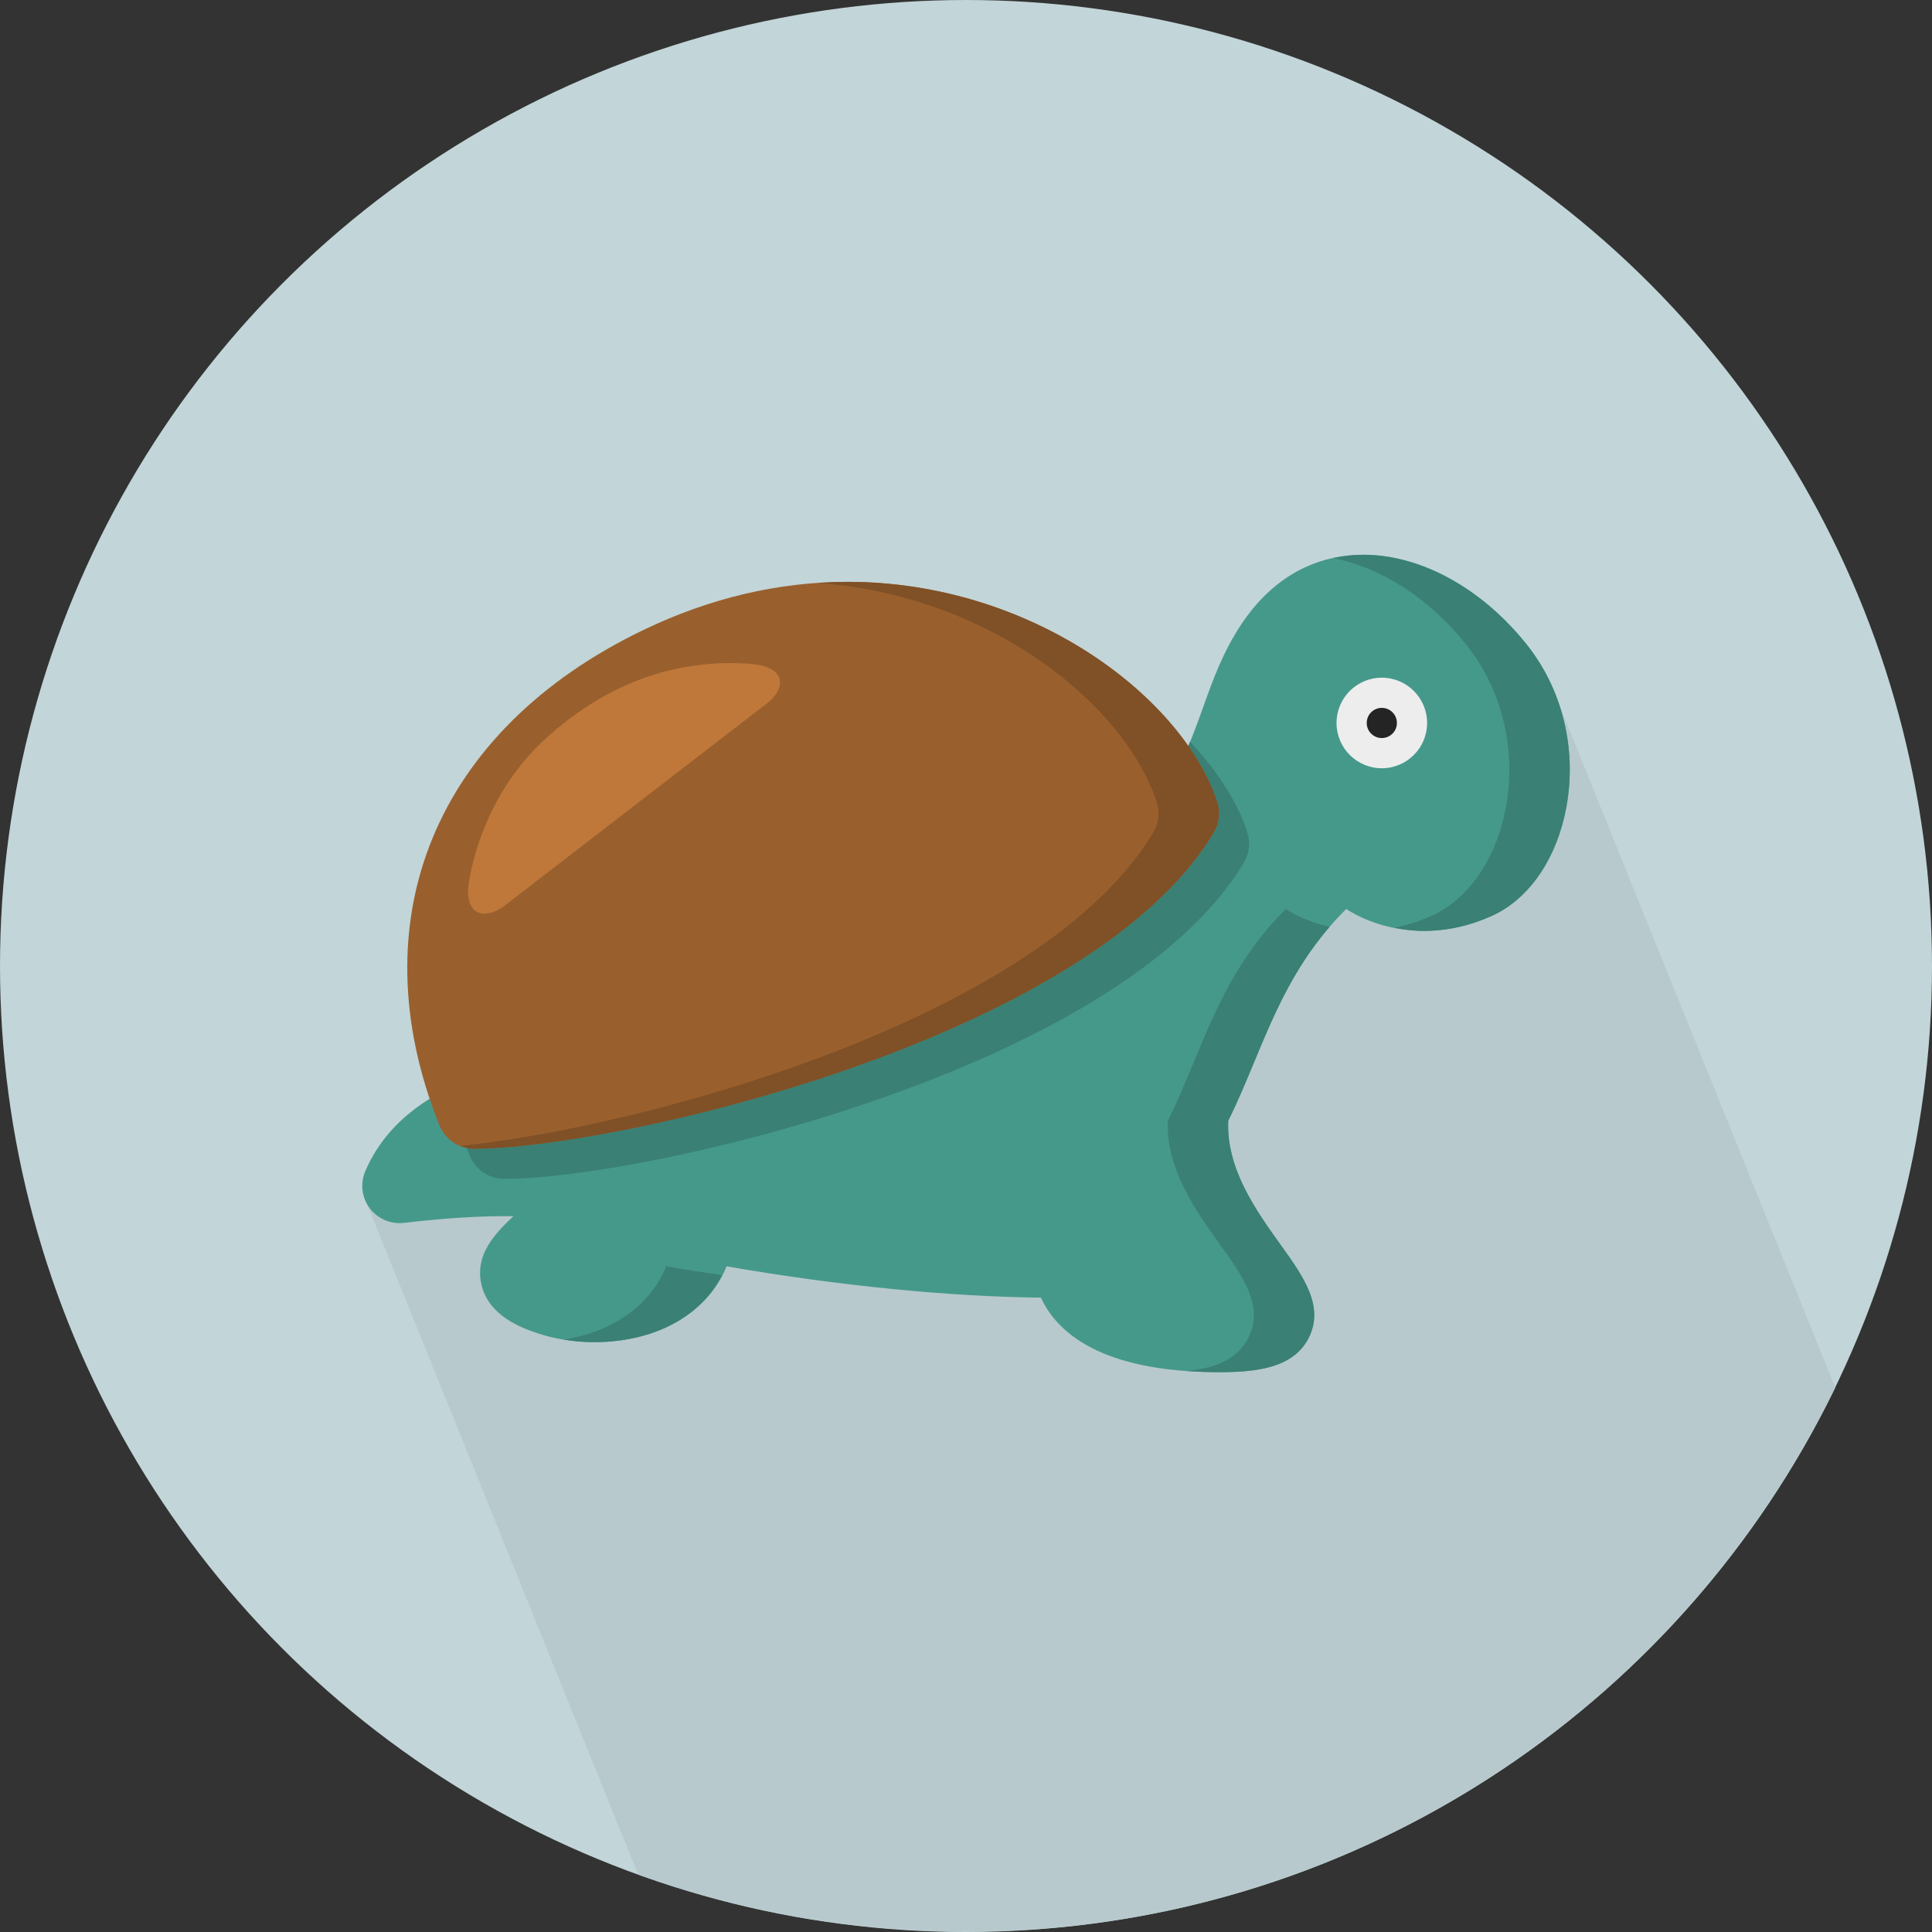 <?xml version="1.0" encoding="utf-8"?>
<!-- Generator: Adobe Illustrator 15.1.0, SVG Export Plug-In . SVG Version: 6.00 Build 0)  -->
<!DOCTYPE svg PUBLIC "-//W3C//DTD SVG 1.1//EN" "http://www.w3.org/Graphics/SVG/1.1/DTD/svg11.dtd">
<svg version="1.1" id="Layer_1" xmlns="http://www.w3.org/2000/svg" xmlns:xlink="http://www.w3.org/1999/xlink" x="0px" y="0px"
	 width="128px" height="128px" viewBox="0 0 128 128" enable-background="new 0 0 128 128" xml:space="preserve">
<rect x="0" y="0" width="128" height="128" fill="#333333" stroke="none"/>
<g>
	<circle fill="#C2D5D8" cx="64" cy="64" r="64"/>
	<path fill="#B7C9CC" d="M121.59,91.939c-0.001-0.004-0.001-0.004-0.002-0.006c-0.083-0.205-0.154-0.416-0.248-0.613
		c-0.083-0.205-0.154-0.415-0.248-0.614c-0.083-0.205-0.152-0.415-0.248-0.614c-0.084-0.206-0.154-0.417-0.248-0.617
		c-0.084-0.203-0.152-0.412-0.248-0.608c-0.082-0.205-0.152-0.415-0.248-0.614c-0.082-0.205-0.152-0.415-0.248-0.613
		c-0.084-0.207-0.154-0.416-0.248-0.617c-0.084-0.203-0.152-0.412-0.246-0.609c-0.084-0.205-0.154-0.415-0.248-0.614
		c-0.084-0.205-0.154-0.415-0.248-0.614c-0.084-0.205-0.155-0.416-0.25-0.617c-0.082-0.201-0.152-0.41-0.246-0.608
		c-0.084-0.207-0.156-0.419-0.252-0.622c-0.082-0.202-0.152-0.409-0.244-0.605c-0.084-0.205-0.155-0.416-0.248-0.613
		c-0.084-0.206-0.156-0.417-0.25-0.617c-0.083-0.203-0.153-0.412-0.246-0.609c-0.084-0.205-0.154-0.416-0.248-0.615
		c-0.084-0.203-0.154-0.414-0.248-0.612c-0.084-0.206-0.156-0.416-0.25-0.617c-0.083-0.203-0.152-0.412-0.246-0.61
		c-0.084-0.205-0.154-0.414-0.248-0.612c-0.084-0.205-0.154-0.415-0.248-0.614c-0.084-0.206-0.154-0.417-0.25-0.617
		c-0.082-0.203-0.152-0.412-0.244-0.609c-0.084-0.205-0.156-0.416-0.248-0.613c-0.084-0.205-0.156-0.415-0.248-0.614
		c-0.084-0.205-0.155-0.415-0.248-0.614c-0.084-0.205-0.156-0.416-0.25-0.617c-0.084-0.202-0.153-0.411-0.246-0.608
		c-0.084-0.205-0.155-0.415-0.248-0.614c-0.084-0.205-0.155-0.414-0.248-0.613c-0.084-0.207-0.156-0.416-0.25-0.617
		c-0.084-0.203-0.153-0.412-0.246-0.609c-0.084-0.205-0.155-0.415-0.248-0.613c-0.084-0.205-0.155-0.416-0.248-0.615
		c-0.084-0.205-0.156-0.416-0.25-0.616c-0.084-0.206-0.156-0.417-0.25-0.617c-0.083-0.202-0.152-0.409-0.246-0.606
		c-0.083-0.205-0.152-0.414-0.248-0.613c-0.083-0.205-0.152-0.415-0.248-0.613c-0.084-0.206-0.154-0.418-0.249-0.617
		c-0.083-0.203-0.151-0.412-0.247-0.609c-0.082-0.205-0.152-0.416-0.247-0.614c-0.083-0.205-0.153-0.415-0.247-0.613
		c-0.084-0.206-0.156-0.416-0.25-0.617c-0.082-0.203-0.152-0.412-0.246-0.61c-0.084-0.205-0.154-0.415-0.248-0.614
		c-0.084-0.205-0.154-0.415-0.248-0.613c-0.084-0.206-0.155-0.417-0.25-0.617c-0.082-0.203-0.152-0.412-0.246-0.61
		c-0.084-0.205-0.154-0.415-0.248-0.614c-0.084-0.204-0.154-0.415-0.248-0.613c-0.084-0.205-0.154-0.415-0.248-0.614
		c-0.084-0.206-0.155-0.417-0.25-0.617c-0.082-0.203-0.152-0.412-0.246-0.61c-0.083-0.204-0.154-0.414-0.248-0.613
		c-0.083-0.205-0.153-0.415-0.248-0.614c-0.084-0.206-0.155-0.416-0.249-0.617c-0.083-0.203-0.151-0.412-0.247-0.609
		c-0.083-0.205-0.152-0.415-0.248-0.614c-0.083-0.205-0.152-0.415-0.248-0.614c-0.084-0.208-0.156-0.421-0.253-0.624
		c-0.082-0.201-0.149-0.407-0.242-0.604c-0.084-0.205-0.155-0.415-0.247-0.614c-0.085-0.205-0.156-0.415-0.248-0.614
		c-0.084-0.206-0.156-0.416-0.25-0.617c-0.084-0.203-0.154-0.412-0.246-0.609c-0.084-0.205-0.156-0.415-0.248-0.614
		c-0.084-0.205-0.156-0.415-0.248-0.614c-0.084-0.205-0.155-0.415-0.248-0.614c-0.084-0.206-0.156-0.416-0.25-0.616
		c-0.084-0.203-0.153-0.412-0.246-0.61c-0.084-0.205-0.155-0.415-0.248-0.614c-0.459-1.123-1.053-2.188-1.809-3.141
		c-2.973-3.748-7.029-5.984-10.851-5.984c-2.267,0-5.494,0.783-8.021,4.51c-1.271,1.878-1.942,3.765-2.596,5.591
		c-0.271,0.759-0.544,1.521-0.865,2.294c-0.039,0.095-0.084,0.189-0.125,0.285c-4.002-5.735-12.563-10.887-22.563-10.887
		c-0.67,0-1.339,0.03-2.008,0.076c-0.001,0-0.003,0-0.005,0c-3.9,0.27-7.769,1.309-11.525,3.117
		C29.441,48.121,24.143,59.91,28.481,72.84c-1.899,1.19-3.382,2.719-4.275,4.791c-0.307,0.721-0.236,1.523,0.144,2.189
		c0.054,0.215,0.137,0.418,0.248,0.613c0.054,0.215,0.137,0.42,0.249,0.613c0.054,0.217,0.136,0.418,0.247,0.613
		c0.054,0.215,0.137,0.418,0.247,0.613c0.055,0.215,0.138,0.418,0.248,0.615c0.055,0.215,0.138,0.418,0.248,0.612
		c0.055,0.216,0.138,0.419,0.249,0.614c0.055,0.215,0.137,0.418,0.247,0.613c0.055,0.215,0.138,0.418,0.248,0.613
		c0.055,0.215,0.138,0.418,0.248,0.613c0.055,0.216,0.139,0.421,0.25,0.618c0.055,0.213,0.137,0.415,0.247,0.608
		c0.054,0.215,0.137,0.418,0.248,0.614c0.054,0.216,0.137,0.418,0.248,0.613c0.054,0.215,0.137,0.419,0.248,0.614
		c0.055,0.215,0.137,0.418,0.248,0.613c0.054,0.215,0.137,0.418,0.248,0.612c0.054,0.215,0.137,0.419,0.248,0.614
		c0.054,0.215,0.137,0.419,0.248,0.613c0.055,0.215,0.137,0.418,0.248,0.613c0.054,0.215,0.137,0.418,0.248,0.613
		c0.054,0.216,0.137,0.418,0.247,0.613c0.055,0.215,0.138,0.418,0.248,0.615c0.055,0.215,0.138,0.418,0.248,0.613
		c0.056,0.215,0.138,0.418,0.248,0.612c0.055,0.215,0.138,0.418,0.248,0.614c0.055,0.215,0.138,0.418,0.248,0.613
		c0.055,0.215,0.137,0.42,0.248,0.614c0.055,0.215,0.137,0.418,0.248,0.612c0.054,0.216,0.137,0.418,0.248,0.613
		c0.054,0.215,0.137,0.418,0.248,0.614c0.054,0.216,0.137,0.419,0.248,0.614c0.055,0.215,0.137,0.418,0.248,0.611
		c0.054,0.216,0.137,0.418,0.248,0.615c0.054,0.215,0.137,0.418,0.248,0.613c0.055,0.216,0.138,0.421,0.25,0.617
		c0.054,0.214,0.137,0.417,0.248,0.609c0.054,0.217,0.136,0.418,0.247,0.613c0.054,0.215,0.137,0.418,0.247,0.614
		c0.055,0.215,0.138,0.418,0.248,0.614c0.055,0.215,0.138,0.419,0.249,0.613c0.055,0.215,0.137,0.418,0.247,0.612
		c0.055,0.215,0.138,0.418,0.248,0.614c0.055,0.214,0.138,0.418,0.248,0.613c0.055,0.216,0.138,0.42,0.249,0.613
		c0.055,0.215,0.136,0.418,0.247,0.613c0.055,0.214,0.137,0.418,0.248,0.614c0.054,0.215,0.137,0.418,0.248,0.612
		c0.054,0.215,0.137,0.42,0.248,0.614c0.054,0.216,0.137,0.419,0.249,0.614c0.054,0.215,0.136,0.418,0.247,0.613
		c0.054,0.214,0.137,0.418,0.248,0.613c0.054,0.215,0.137,0.418,0.248,0.613c0.054,0.215,0.137,0.419,0.249,0.614
		c0.054,0.215,0.136,0.418,0.247,0.612c0.054,0.215,0.137,0.418,0.248,0.613c0.054,0.215,0.137,0.418,0.248,0.614
		c0.054,0.215,0.137,0.419,0.249,0.614c0.054,0.215,0.136,0.418,0.247,0.613c0.054,0.213,0.137,0.418,0.248,0.612
		c0.055,0.218,0.138,0.422,0.25,0.617c0.054,0.214,0.136,0.416,0.246,0.61c0.055,0.216,0.138,0.42,0.248,0.615
		c0.056,0.215,0.138,0.418,0.248,0.611c0.055,0.214,0.138,0.418,0.248,0.614c0.055,0.215,0.138,0.418,0.248,0.614
		c0.055,0.215,0.137,0.418,0.248,0.613c0.055,0.215,0.137,0.418,0.248,0.612c0.054,0.215,0.137,0.418,0.248,0.614
		c0.054,0.214,0.137,0.418,0.248,0.613c0.054,0.215,0.137,0.42,0.248,0.614c0.055,0.215,0.137,0.418,0.248,0.612
		c0.02,0.078,0.063,0.148,0.091,0.225c6.777,2.443,14.084,3.781,21.704,3.781C89.327,128,111.215,113.284,121.59,91.939z"/>
	<g>
		<path fill="#45998B" d="M80.758,90.909c-7.896,0-10.77-2.697-11.794-4.939c-6.075-0.057-13.507-0.799-20.826-2.073
			c-1.237,3.062-4.507,5.024-8.775,5.024c-1.33,0-2.653-0.213-3.822-0.614c-0.877-0.3-3.203-1.097-3.658-3.252
			c-0.407-1.925,0.865-3.287,2.133-4.479c-2.105-0.023-4.468,0.112-7.254,0.444c-0.87,0.101-1.742-0.267-2.271-0.976
			c-0.527-0.705-0.637-1.639-0.289-2.451c2.627-6.094,10.236-7.541,19.048-9.215c6.861-1.305,14.635-2.78,21.884-6.559
			c11.349-5.918,12.989-10.517,14.578-14.965c0.652-1.826,1.325-3.714,2.595-5.591c2.525-3.727,5.756-4.51,8.021-4.51
			c3.818,0,7.878,2.236,10.85,5.984c2.5,3.146,3.414,7.426,2.448,11.444c-0.739,3.078-2.479,5.439-4.762,6.484
			c-1.468,0.666-2.988,1.006-4.528,1.006l0,0c-1.893,0-3.704-0.524-5.146-1.446c-3.199,3.155-4.678,6.71-6.107,10.164
			c-0.561,1.342-1.086,2.614-1.706,3.854c-0.149,3.176,1.849,5.965,3.468,8.225c1.508,2.102,2.93,4.086,1.85,6.188
			C85.672,90.639,83.236,90.909,80.758,90.909z"/>
		<path fill="#3A8074" d="M82.406,57.163c0.371-0.619,0.453-1.365,0.224-2.051c-0.669-2.007-1.985-4.056-3.786-5.962
			c-1.564,3.762-4.298,7.762-13.712,12.671c-7.249,3.777-15.021,5.254-21.884,6.559c-5.192,0.986-9.958,1.901-13.542,3.729
			c0.345,1.465,0.807,2.945,1.405,4.441c0.376,0.938,1.281,1.551,2.292,1.551C42.769,78.104,74.162,70.9,82.406,57.163z"/>
		<path fill="#3A8074" d="M44.138,83.896c-1.038,2.565-3.516,4.346-6.802,4.856c0.66,0.108,1.342,0.168,2.025,0.168
			c3.979,0,7.067-1.722,8.475-4.435C46.604,84.305,45.37,84.109,44.138,83.896z"/>
		<path fill="#3A8074" d="M81.372,74.247c0.62-1.238,1.146-2.513,1.706-3.854c1.257-3.029,2.551-6.141,5.013-8.989
			c-1.056-0.241-2.049-0.627-2.903-1.174c-3.199,3.155-4.678,6.711-6.107,10.163c-0.561,1.344-1.086,2.615-1.706,3.854
			c-0.149,3.176,1.849,5.965,3.468,8.226c1.508,2.101,2.93,4.086,1.85,6.188c-0.758,1.472-2.299,1.997-4.06,2.171
			C79.301,90.878,80,90.91,80.76,90.91c2.479,0,4.914-0.271,5.932-2.25c1.08-2.104-0.342-4.088-1.85-6.188
			C83.221,80.212,81.223,77.423,81.372,74.247z"/>
		<path fill="#3A8074" d="M101.174,42.741c-2.971-3.748-7.029-5.984-10.849-5.984c-0.612,0-1.296,0.062-2.017,0.218
			c3.197,0.619,6.403,2.663,8.863,5.768c2.5,3.146,3.415,7.426,2.449,11.444c-0.74,3.078-2.479,5.439-4.762,6.484
			c-0.813,0.369-1.644,0.627-2.48,0.793c0.635,0.126,1.284,0.213,1.952,0.213c1.54,0,3.063-0.34,4.528-1.006
			c2.283-1.045,4.021-3.406,4.762-6.484C104.589,50.167,103.674,45.888,101.174,42.741z"/>
		<path fill="#99602E" d="M31.403,76.104c-1.011,0-1.916-0.612-2.292-1.552c-5.443-13.608-0.269-26.182,13.506-32.809
			c4.401-2.119,8.957-3.193,13.538-3.193c12.119,0,22.142,7.562,24.475,14.563c0.229,0.686,0.147,1.432-0.224,2.051
			C72.162,68.9,40.769,76.104,31.403,76.104z"/>
		<path fill="#BF7839" d="M33.265,60.13c-1.394,0.883-2.4,0.263-2.238-1.379c0,0,0.55-5.577,5.002-9.703
			c2.252-2.088,4.731-3.559,7.374-4.373c3.715-1.145,6.813-0.629,6.813-0.629c1.628,0.271,1.944,1.383,0.704,2.471L33.265,60.13z"/>
		<path fill="#805026" d="M80.63,53.112c-2.333-7.002-12.354-14.563-24.475-14.563c-0.673,0-1.345,0.03-2.016,0.076
			c11.216,0.766,20.285,7.871,22.489,14.486c0.229,0.686,0.147,1.432-0.224,2.051c-7.491,12.48-34.09,19.566-45.914,20.758
			c0.285,0.114,0.592,0.182,0.911,0.182c9.364,0,40.759-7.199,49.003-20.938C80.777,54.544,80.859,53.798,80.63,53.112z"/>
		<path fill="#EDEDED" d="M94.549,47.897c0,1.659-1.347,3.002-3,3.002c-1.658,0-3-1.343-3-3.002c0-1.655,1.342-2.998,3-2.998
			C93.202,44.899,94.549,46.242,94.549,47.897z"/>
		<circle fill="#242424" cx="91.549" cy="47.898" r="1"/>
	</g>
</g>
</svg>
